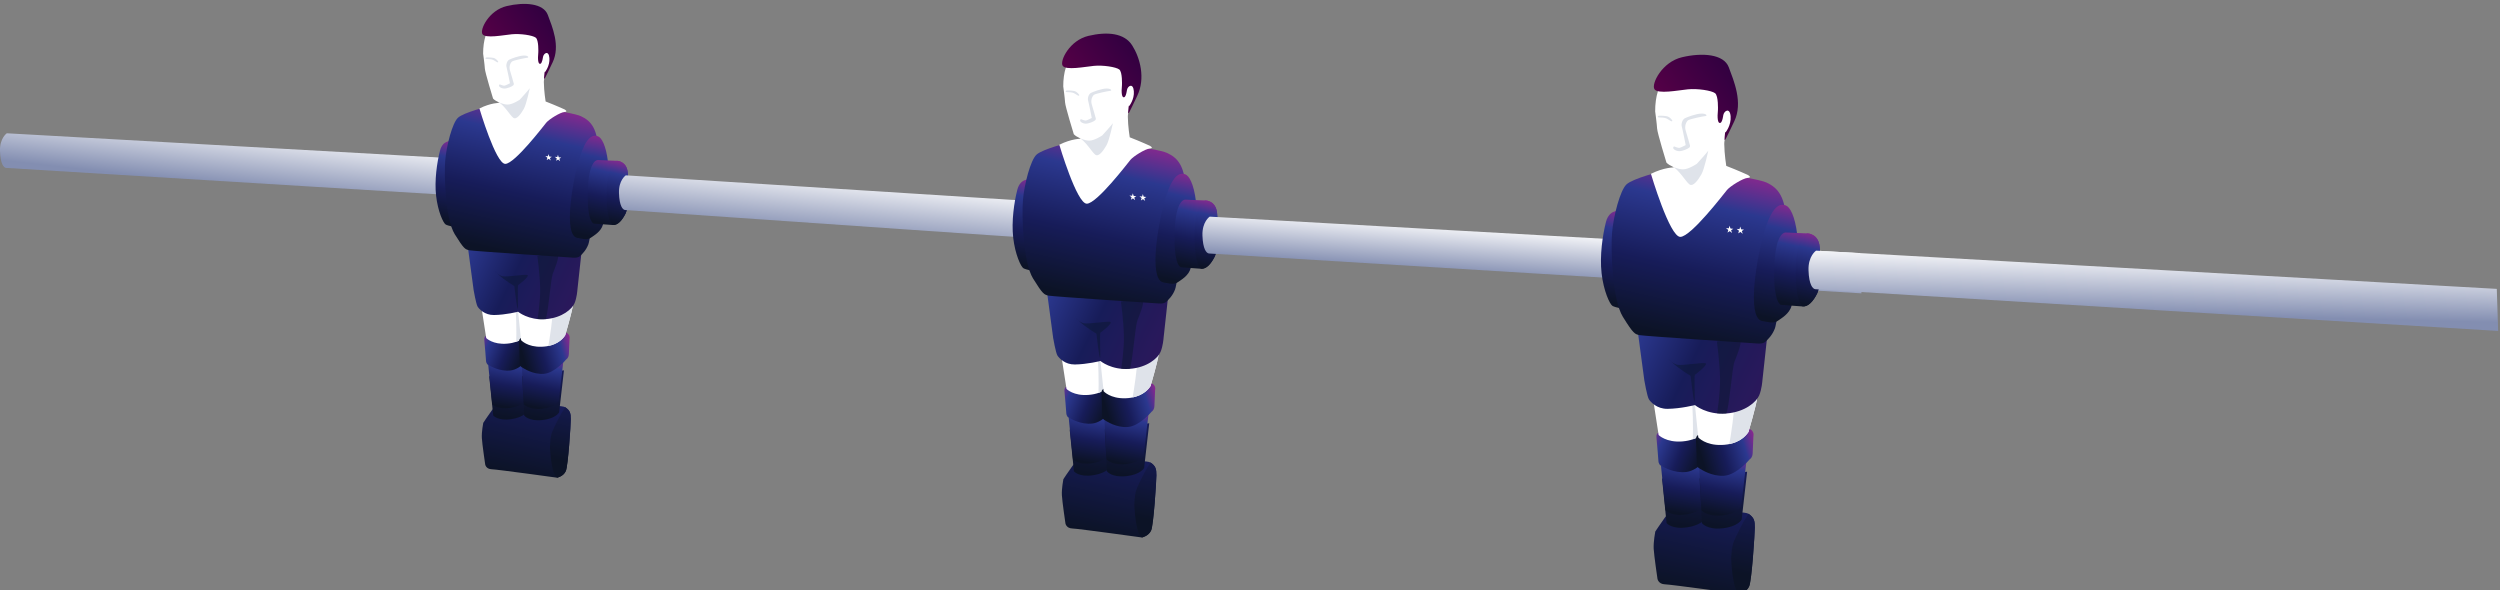 <?xml version="1.0" encoding="utf-8"?>
<!-- Generator: Adobe Illustrator 22.1.0, SVG Export Plug-In . SVG Version: 6.00 Build 0)  -->
<svg version="1.1" id="Calque_1" xmlns="http://www.w3.org/2000/svg" xmlns:xlink="http://www.w3.org/1999/xlink" x="0px" y="0px"
	 viewBox="0 0 6216.3 1468.2" style="enable-background:new 0 0 6216.3 1468.2;" xml:space="preserve">
<rect x="0" y="0" width="6216.3" height="1468.2" fill="#808080" stroke="none"/>
<style type="text/css">
	.st0{fill:url(#SVGID_1_);}
	.st1{fill:url(#SVGID_2_);}
	.st2{fill:url(#SVGID_3_);}
	.st3{fill:url(#SVGID_4_);}
	.st4{fill:url(#SVGID_5_);}
	.st5{fill:url(#SVGID_6_);}
	.st6{fill:#FFFFFF;}
	.st7{fill:#DFE3EA;}
	.st8{fill:url(#SVGID_7_);}
	.st9{fill:url(#SVGID_8_);}
	.st10{fill:url(#SVGID_9_);}
	.st11{fill:url(#SVGID_10_);}
	.st12{fill:url(#SVGID_11_);}
	.st13{opacity:0.45;fill:#09172B;}
	.st14{fill:url(#SVGID_12_);}
	.st15{fill:url(#SVGID_13_);}
	.st16{fill:url(#SVGID_14_);}
	.st17{fill:url(#SVGID_15_);}
	.st18{fill:url(#SVGID_16_);}
	.st19{fill:url(#SVGID_17_);}
	.st20{fill:url(#SVGID_18_);}
	.st21{fill:url(#SVGID_19_);}
	.st22{fill:url(#SVGID_20_);}
	.st23{fill:url(#SVGID_21_);}
	.st24{fill:url(#SVGID_22_);}
	.st25{fill:url(#SVGID_23_);}
	.st26{fill:url(#SVGID_24_);}
	.st27{fill:url(#SVGID_25_);}
	.st28{fill:url(#SVGID_26_);}
	.st29{fill:url(#SVGID_27_);}
	.st30{fill:url(#SVGID_28_);}
	.st31{fill:url(#SVGID_29_);}
	.st32{fill:url(#SVGID_30_);}
	.st33{fill:url(#SVGID_31_);}
	.st34{fill:url(#SVGID_32_);}
	.st35{fill:url(#SVGID_33_);}
	.st36{fill:url(#SVGID_34_);}
	.st37{fill:url(#SVGID_35_);}
	.st38{fill:url(#SVGID_36_);}
	.st39{fill:url(#SVGID_37_);}
	.st40{fill:url(#SVGID_38_);}
	.st41{fill:url(#SVGID_39_);}
	.st42{fill:url(#SVGID_40_);}
	.st43{fill:url(#SVGID_41_);}
	.st44{fill:url(#SVGID_42_);}
	.st45{fill:url(#SVGID_43_);}
	.st46{fill:url(#SVGID_44_);}
	.st47{fill:url(#SVGID_45_);}
	.st48{fill:url(#SVGID_46_);}
	.st49{fill:url(#SVGID_47_);}
	.st50{fill:url(#SVGID_48_);}
	.st51{fill:url(#SVGID_49_);}
</style>
<g id="Ligne_1">
	<g>
		<linearGradient id="SVGID_1_" gradientUnits="userSpaceOnUse" x1="783.431" y1="324.019" x2="763.431" y2="500.019">
			<stop  offset="0" style="stop-color:#FFFFFF"/>
			<stop  offset="0.913" style="stop-color:#838EB1"/>
		</linearGradient>
		<path class="st0" d="M1537.5,416.7l3.1,94c0,0-1519.9-92.5-1525.6-93.2s-14-9.9-15-42s16.9-44.1,16.9-44.1L1537.5,416.7z"/>
	</g>
	<g>
		
			<linearGradient id="SVGID_2_" gradientUnits="userSpaceOnUse" x1="1324.054" y1="929.346" x2="1275.356" y2="1114.926" gradientTransform="matrix(1 -3.260475e-02 3.260475e-02 1 -22.797 109.424)">
			<stop  offset="0" style="stop-color:#171C59"/>
			<stop  offset="1" style="stop-color:#0C1326"/>
		</linearGradient>
		<path class="st1" d="M1241.9,1010.9c0,0-8-5.3-19.1,9.7c-10.1,13.7-21.2,30.9-21.2,30.9s-4.3,22.2-3.5,37.5
			c0.8,14.7,8.3,65.6,8.3,65.6s1.6,11.7,16.1,12.2c14.4,0.5,162.8,21,162.8,21s15.9-3.3,21.6-16.7s12.3-114.5,12.3-128.7
			c0-14.2-1.3-21.4-13.8-29.8C1392.7,1004.3,1263.8,1011.6,1241.9,1010.9z"/>
		
			<linearGradient id="SVGID_3_" gradientUnits="userSpaceOnUse" x1="1418.117" y1="908.828" x2="1373.643" y2="1078.308" gradientTransform="matrix(1 -3.260475e-02 3.260475e-02 1 -22.797 109.424)">
			<stop  offset="0" style="stop-color:#171C59"/>
			<stop  offset="1" style="stop-color:#0C1326"/>
		</linearGradient>
		<path class="st2" d="M1394.3,1030.4c0,0-13.6,25.8-20.3,41.1s-6.4,42.1-6.4,42.1s1.9,43,9.9,63.2c2.6,6.5,7.9,11,7.9,11
			s15.9-3.3,21.6-16.7s12.3-114.5,12.3-128.7c0-14.2-1.3-21.4-13.8-29.8L1394.3,1030.4z"/>
		<g>
			
				<linearGradient id="SVGID_4_" gradientUnits="userSpaceOnUse" x1="1285.615" y1="754.503" x2="1250.768" y2="887.296" gradientTransform="matrix(0.997 -8.264326e-02 8.264326e-02 0.997 -65.915 258.025)">
				<stop  offset="0" style="stop-color:#171C59"/>
				<stop  offset="1" style="stop-color:#0C1326"/>
			</linearGradient>
			<path class="st3" d="M1216.4,935.8l10,97.3c0,0,11.6,14.4,45.4,9.1c33.8-5.3,41-21.3,41-21.3l6.7-105L1216.4,935.8z"/>
			
				<linearGradient id="SVGID_5_" gradientUnits="userSpaceOnUse" x1="1285.615" y1="726.297" x2="1250.768" y2="859.09" gradientTransform="matrix(0.997 -8.264326e-02 8.264326e-02 0.997 -65.915 258.025)">
				<stop  offset="0" style="stop-color:#90278E"/>
				<stop  offset="0.236" style="stop-color:#2B388F"/>
				<stop  offset="0.613" style="stop-color:#171C59"/>
				<stop  offset="1" style="stop-color:#0C1326"/>
			</linearGradient>
			<path class="st4" d="M1214,907.7l10,97.3c0,0,11.6,14.4,45.4,9.1c33.8-5.3,41-21.3,41-21.3l6.7-105L1214,907.7z"/>
			
				<linearGradient id="SVGID_6_" gradientUnits="userSpaceOnUse" x1="1206.522" y1="674.228" x2="1317.834" y2="733.528" gradientTransform="matrix(0.997 -8.264326e-02 8.264326e-02 0.997 -65.915 258.025)">
				<stop  offset="0" style="stop-color:#90278E"/>
				<stop  offset="0.236" style="stop-color:#2B388F"/>
				<stop  offset="0.613" style="stop-color:#171C59"/>
				<stop  offset="1" style="stop-color:#0C1326"/>
			</linearGradient>
			<path class="st5" d="M1212.9,833.6c0,0-10,0.8-8.7,12s4.3,51.8,4.3,51.8s0.3,7.5,5.7,10.2c5.4,2.7,28.3,16.8,55.4,13.6
				c27.1-3.2,53.7-38.4,53.7-38.4s6.3-4,6.1-14c-0.2-10-0.3-37.4-0.3-37.4s2.7-12.5-12-16C1302.3,812.1,1212.9,833.6,1212.9,833.6z"
				/>
			<path class="st6" d="M1197.7,767.6l11.3,73c0,0,16.3,16.9,51.9,13.9c35.6-3,51.4-21.2,57.1-31.5c0,0,14.5-60.3,15.2-75.2
				S1197.7,767.6,1197.7,767.6z"/>
			<path class="st7" d="M1283.6,849.9c20-6.8,30-19.2,34.4-26.9c0,0,14.5-60.3,15.2-75.2c0.2-5.6-29-2.4-52.8,1.5
				C1283.9,774.6,1284.5,829.2,1283.6,849.9z"/>
		</g>
		<g>
			
				<linearGradient id="SVGID_7_" gradientUnits="userSpaceOnUse" x1="1357.242" y1="841.688" x2="1322.396" y2="974.482" gradientTransform="matrix(1 -3.260475e-02 3.260475e-02 1 -22.797 109.424)">
				<stop  offset="0" style="stop-color:#171C59"/>
				<stop  offset="1" style="stop-color:#0C1326"/>
			</linearGradient>
			<path class="st8" d="M1298.3,935.4l5.1,97.7c0,0,10.8,15,44.9,11.4c34.1-3.6,42-19.2,42-19.2l12-104.5L1298.3,935.4z"/>
			
				<linearGradient id="SVGID_8_" gradientUnits="userSpaceOnUse" x1="1357.242" y1="813.483" x2="1322.396" y2="946.276" gradientTransform="matrix(1 -3.260475e-02 3.260475e-02 1 -22.797 109.424)">
				<stop  offset="0" style="stop-color:#90278E"/>
				<stop  offset="0.236" style="stop-color:#2B388F"/>
				<stop  offset="0.613" style="stop-color:#171C59"/>
				<stop  offset="1" style="stop-color:#0C1326"/>
			</linearGradient>
			<path class="st9" d="M1297.4,907.2l5.1,97.7c0,0,10.8,15,44.9,11.4c34.1-3.6,42-19.2,42-19.2l12-104.5L1297.4,907.2z"/>
			
				<linearGradient id="SVGID_9_" gradientUnits="userSpaceOnUse" x1="1419.798" y1="792.897" x2="1297.952" y2="825.457" gradientTransform="matrix(1 -3.260475e-02 3.260475e-02 1 -22.797 109.424)">
				<stop  offset="0" style="stop-color:#90278E"/>
				<stop  offset="0.236" style="stop-color:#2B388F"/>
				<stop  offset="0.613" style="stop-color:#171C59"/>
				<stop  offset="1" style="stop-color:#0C1326"/>
			</linearGradient>
			<path class="st10" d="M1299.9,839.1c0,0-10,0.3-9.3,11.6c0.7,11.3,1.7,52,1.7,52s-0.1,7.5,5.2,10.5c5.3,3,27.4,18.2,54.6,16.4
				c27.2-1.8,55.6-35.7,55.6-35.7s6.5-3.7,6.8-13.7c0.3-10,1.6-37.4,1.6-37.4s3.4-12.3-11.2-16.6
				C1390.3,822,1299.9,839.1,1299.9,839.1z"/>
			<path class="st6" d="M1288,772.3l7.6,73.4c0,0,15.5,17.7,51.2,16.5c35.7-1.2,52.4-18.6,58.6-28.6c0,0,17.5-59.5,18.9-74.3
				S1288,772.3,1288,772.3z"/>
			<path class="st7" d="M1363.4,860.4c24.5-5,36.9-18.4,42.1-26.7c0,0,17.5-59.5,18.9-74.3c0.6-6-21.7-5-48.4-1.7
				C1374.7,789.7,1366.5,844.6,1363.4,860.4z"/>
		</g>
		
			<linearGradient id="SVGID_10_" gradientUnits="userSpaceOnUse" x1="1158.419" y1="276.648" x2="1105.884" y2="476.846" gradientTransform="matrix(1 -3.260475e-02 3.260475e-02 1 -22.797 109.424)">
			<stop  offset="0" style="stop-color:#90278E"/>
			<stop  offset="0.236" style="stop-color:#2B388F"/>
			<stop  offset="0.613" style="stop-color:#171C59"/>
			<stop  offset="1" style="stop-color:#0C1326"/>
		</linearGradient>
		<path class="st11" d="M1123.8,350.9c0,0-22.7-4.3-29.9,24.2c-7.2,28.5-13.9,73.2-9.5,111.9c4.4,38.7,17.8,67.8,23.9,71.3
			c6.1,3.6,30.3,7.8,30.3,7.8L1123.8,350.9z"/>
		<g>
			
				<linearGradient id="SVGID_11_" gradientUnits="userSpaceOnUse" x1="1169.691" y1="539.055" x2="1435.502" y2="680.664" gradientTransform="matrix(1 -3.260475e-02 3.260475e-02 1 -22.797 109.424)">
				<stop  offset="0" style="stop-color:#2B388F"/>
				<stop  offset="0.447" style="stop-color:#171C59"/>
				<stop  offset="1" style="stop-color:#2B185B"/>
			</linearGradient>
			<path class="st12" d="M1163,611.8l14.7,109.6c0,0,6,34.5,9.8,40.8c3.8,6.3,17.8,21.4,40.7,21.1c29.5-0.3,59.9-8.2,59.9-8.2
				s25.8,21.7,68.3,18.5c42.5-3.3,66.3-26,72.1-39.4c5.8-13.4,7.1-32.2,7.1-32.2l13-119.6L1163,611.8z"/>
			<path class="st13" d="M1287.3,768.3c-2-0.4-8.4-57.1-8.4-57.1s-24.6-14.2-40.8-29.7c-16.2-15.5-0.9,2.2,10.5,5.3
				c11.4,3.1,58.4-6,63.3-2.7c4.8,3.3-20.6,22.9-23.3,24.6S1289.2,768.7,1287.3,768.3z"/>
			<path class="st13" d="M1336.2,636.2c0,0,6.2,46.8,6.9,80.7c0.6,33.8-6.5,76.5-6.5,76.5s10.7,1.1,19.8,0.2
				c5.5-3.9,13.2-99.7,17.9-112.5c4.8-12.9,17.5-41.5,12.5-48.9C1382,624.9,1336.2,636.2,1336.2,636.2z"/>
		</g>
		
			<linearGradient id="SVGID_12_" gradientUnits="userSpaceOnUse" x1="1358.842" y1="185.12" x2="1260.34" y2="560.494" gradientTransform="matrix(1 -3.260475e-02 3.260475e-02 1 -22.797 109.424)">
			<stop  offset="0" style="stop-color:#90278E"/>
			<stop  offset="0.236" style="stop-color:#2B388F"/>
			<stop  offset="0.613" style="stop-color:#171C59"/>
			<stop  offset="1" style="stop-color:#0C1326"/>
		</linearGradient>
		<path class="st14" d="M1215.6,263.9c0,0-62.8,15.8-76.8,28.8c-14,13-28.5,68.7-31.7,105.8c-3.2,37.1,0.4,146.1,23.5,183.6
			c23.2,37.5,26.3,38,36.4,40.2c10.1,2.2,254.1,18.1,254.1,18.1s14.9,2,20.6-3.2s15.4-14.3,21.2-29.5s25.6-165.8,24.9-226
			s-17.1-80.7-43.2-92.8C1418.6,276.7,1254.9,256.3,1215.6,263.9z"/>
		
			<linearGradient id="SVGID_13_" gradientUnits="userSpaceOnUse" x1="1516.626" y1="273.034" x2="1451.13" y2="522.625" gradientTransform="matrix(1 -3.260475e-02 3.260475e-02 1 -22.797 109.424)">
			<stop  offset="0" style="stop-color:#90278E"/>
			<stop  offset="0.236" style="stop-color:#2B388F"/>
			<stop  offset="0.613" style="stop-color:#171C59"/>
			<stop  offset="1" style="stop-color:#0C1326"/>
		</linearGradient>
		<path class="st15" d="M1436,591.7l14.9,2.6c0,0,10.7,2.2,18.1-3.1c7.4-5.3,25.8-15.3,30.3-33s17.6-112.8,12.5-155.3
			s-16.3-61-25.2-64.1c-9-3.1-24-3.9-40.2,38s-29.7,122-29.4,162.8C1417.2,580.3,1426.7,590.1,1436,591.7z"/>
		
			<linearGradient id="SVGID_14_" gradientUnits="userSpaceOnUse" x1="1543.948" y1="334.024" x2="1501.915" y2="494.206" gradientTransform="matrix(1 -3.260475e-02 3.260475e-02 1 -22.797 109.424)">
			<stop  offset="0" style="stop-color:#90278E"/>
			<stop  offset="0.236" style="stop-color:#2B388F"/>
			<stop  offset="0.613" style="stop-color:#171C59"/>
			<stop  offset="1" style="stop-color:#0C1326"/>
		</linearGradient>
		<path class="st16" d="M1487.5,398l47.1,1.9c0,0,23.5,0.5,26.4,29.2s2.8,85.5-5.8,102.4s-19.4,28.9-31.4,28
			c-11.9-0.9-47.8-3.5-47.8-3.5s-17.1-4.5-14.3-83.3C1464.4,392.8,1487.5,398,1487.5,398z"/>
		
			<linearGradient id="SVGID_15_" gradientUnits="userSpaceOnUse" x1="1566.411" y1="340.179" x2="1526.215" y2="493.358" gradientTransform="matrix(1 -3.260475e-02 3.260475e-02 1 -22.797 109.424)">
			<stop  offset="0" style="stop-color:#90278E"/>
			<stop  offset="0.236" style="stop-color:#2B388F"/>
			<stop  offset="0.613" style="stop-color:#171C59"/>
			<stop  offset="1" style="stop-color:#0C1326"/>
		</linearGradient>
		<path class="st17" d="M1534.6,399.9L1534.6,399.9c0,0,23.5,0.5,26.4,29.2s2.8,85.5-5.8,102.4s-19.4,28.9-31.4,28l0,0
			c0,0-17.9-9.5-15.1-88.2C1511.4,401.9,1534.6,399.9,1534.6,399.9z"/>
		<path class="st6" d="M1387.3,385l2.1,6.1l6.2,0.6l-4.9,3.1l2.1,6.1l-5.1-4.2l-4.9,3.1l1.7-5.7l-5.1-4.2l6.2,0.6L1387.3,385z"/>
		<path class="st6" d="M1363.9,383.2l2.1,6.1l6.2,0.6l-4.9,3.1l2.1,6.1l-5.1-4.2l-4.9,3.1l1.7-5.7l-5.1-4.2l6.2,0.6L1363.9,383.2z"
			/>
		<path class="st6" d="M1201.3,133.3c0,0,3.8,27.6,4.3,37.3s20.4,74.5,20.4,74.5s3.6,4.4,12,8.1c4,2.1,4.1,2.5,4.1,2.5
			s-21.4-0.3-50,14c0,0,40.8,138.1,64.3,137.8c23.5-0.3,95.2-94.4,102-102.6c6.8-8.2,34.4-25.6,45.2-26.4s-0.2-6.6-0.2-6.6
			s-20.1-9.2-46.7-19.6c0,0-4.1-25-4.4-48.1c-0.3-23,23.5-42.4,24.6-81.9c1.1-39.5-22.5-99-82.2-97
			C1235,27.2,1201.1,67.6,1201.3,133.3z"/>
		
			<linearGradient id="SVGID_16_" gradientUnits="userSpaceOnUse" x1="1432.254" y1="-39.436" x2="1255.498" y2="88.43" gradientTransform="matrix(1 -3.260475e-02 3.260475e-02 1 -22.797 109.424)">
			<stop  offset="0" style="stop-color:#28003F"/>
			<stop  offset="1" style="stop-color:#580047"/>
		</linearGradient>
		<path class="st18" d="M1350.2,141.5c0,0-1.9,15.8-6.5,17.1c-5.7,1.7-7-10.7-5.2-28.5c0,0,1.4-30.6-6.4-36.5
			c-7.7-5.9-38.3-10.5-59.5-8.4c-21.2,2.1-66,11.1-73-0.4c-7-11.5,16.4-59.3,60.3-69.7s91.5-7.2,102.3,22.1
			c10.8,29.3,31.7,77,11.8,118.1s-22.1,48.7-20.9,33.6c1.3-15.1,1.9-9.5,1.9-9.5s12.7-15.4,11.1-35.1S1352.2,131.7,1350.2,141.5z"/>
		<path class="st7" d="M1242.4,209.7c0,0,8.6,3.5,11.4,3.4s14.2-6.1,14.2-6.1s-6.8-34.6-8.5-40.5c-1.8-5.9,1.4-15.4,6.6-18.1
			c5.2-2.7,25.1-10.2,36.7-10.3c11.6-0.1,12.4,5.2,9,5.4c-3.4,0.1-34.9,6.5-38.6,9.4c-3.7,2.9-8.4,12.2-4.9,23s8.5,29.5,8.5,29.5
			s2.3,4-0.7,6.9c-3,2.9-15.1,8-22,7.9C1247.1,220.2,1236.6,214.9,1242.4,209.7z"/>
		<path class="st7" d="M1238.8,153.1c0,0-4.8-8-12.6-9.3s-14.5-1.1-16.7-1c-2.1,0.1-4.6,3.7,0.1,3.8c4.7,0.1,12.4,0.3,16.9,2.5
			C1231.1,151.2,1239.3,158.6,1238.8,153.1z"/>
		<path class="st7" d="M1238,253.1c0,0,12,6.7,24.1,6.9c12.1,0.2,30.3-12.1,30.3-12.1s21.3-23.3,24.9-28.6c0,0-8.4,40.4-14.9,51.6
			s-17.9,28.3-26.3,21.9C1267.8,286.3,1253.4,260.6,1238,253.1z"/>
	</g>
	<g>
		<linearGradient id="SVGID_17_" gradientUnits="userSpaceOnUse" x1="2246.799" y1="444.706" x2="2230.614" y2="616.675">
			<stop  offset="0" style="stop-color:#FFFFFF"/>
			<stop  offset="0.913" style="stop-color:#838EB1"/>
		</linearGradient>
		<path class="st19" d="M2932.5,523.4l3.1,94c0,0-1375.9-94.4-1381.5-95.2c-5.7-0.8-14-9.9-15-42C1538,448,1556,436,1556,436
			L2932.5,523.4z"/>
	</g>
	<g>
		
			<linearGradient id="SVGID_18_" gradientUnits="userSpaceOnUse" x1="2769.571" y1="1113.011" x2="2717.774" y2="1310.396" gradientTransform="matrix(1 -3.260475e-02 3.260475e-02 1 -22.797 109.424)">
			<stop  offset="0" style="stop-color:#171C59"/>
			<stop  offset="1" style="stop-color:#0C1326"/>
		</linearGradient>
		<path class="st20" d="M2687,1148.3c0,0-8.5-5.6-20.3,10.3c-10.7,14.6-22.6,32.9-22.6,32.9s-4.6,23.6-3.7,39.9
			c0.8,15.6,8.8,69.8,8.8,69.8s1.7,12.4,17.1,12.9c15.4,0.5,173.2,22.4,173.2,22.4s16.9-3.6,22.9-17.8s13-121.7,13-136.9
			c0-15.1-1.3-22.8-14.7-31.7C2847.4,1141.3,2710.3,1149.1,2687,1148.3z"/>
		
			<linearGradient id="SVGID_19_" gradientUnits="userSpaceOnUse" x1="2869.616" y1="1091.189" x2="2822.314" y2="1271.449" gradientTransform="matrix(1 -3.260475e-02 3.260475e-02 1 -22.797 109.424)">
			<stop  offset="0" style="stop-color:#171C59"/>
			<stop  offset="1" style="stop-color:#0C1326"/>
		</linearGradient>
		<path class="st21" d="M2849,1169.1c0,0-14.5,27.5-21.6,43.7c-7.1,16.2-6.8,44.7-6.8,44.7s2.1,45.7,10.5,67.2
			c2.8,6.9,8.4,11.7,8.4,11.7s16.9-3.6,22.9-17.8s13-121.7,13-136.9c0-15.1-1.3-22.8-14.7-31.7L2849,1169.1z"/>
		<g>
			
				<linearGradient id="SVGID_20_" gradientUnits="userSpaceOnUse" x1="2717.221" y1="1004.293" x2="2680.158" y2="1145.534" gradientTransform="matrix(0.997 -8.264326e-02 8.264326e-02 0.997 -65.915 258.025)">
				<stop  offset="0" style="stop-color:#171C59"/>
				<stop  offset="1" style="stop-color:#0C1326"/>
			</linearGradient>
			<path class="st22" d="M2659.8,1068.4l10.6,103.5c0,0,12.3,15.4,48.3,9.7c36-5.7,43.6-22.7,43.6-22.7l7.1-111.6L2659.8,1068.4z"/>
			
				<linearGradient id="SVGID_21_" gradientUnits="userSpaceOnUse" x1="2717.221" y1="974.293" x2="2680.158" y2="1115.534" gradientTransform="matrix(0.997 -8.264326e-02 8.264326e-02 0.997 -65.915 258.025)">
				<stop  offset="0" style="stop-color:#90278E"/>
				<stop  offset="0.236" style="stop-color:#2B388F"/>
				<stop  offset="0.613" style="stop-color:#171C59"/>
				<stop  offset="1" style="stop-color:#0C1326"/>
			</linearGradient>
			<path class="st23" d="M2657.3,1038.5l10.6,103.5c0,0,12.3,15.4,48.3,9.7c36-5.7,43.6-22.7,43.6-22.7l7.1-111.6L2657.3,1038.5z"/>
			
				<linearGradient id="SVGID_22_" gradientUnits="userSpaceOnUse" x1="2633.097" y1="918.912" x2="2751.489" y2="981.984" gradientTransform="matrix(0.997 -8.264326e-02 8.264326e-02 0.997 -65.915 258.025)">
				<stop  offset="0" style="stop-color:#90278E"/>
				<stop  offset="0.236" style="stop-color:#2B388F"/>
				<stop  offset="0.613" style="stop-color:#171C59"/>
				<stop  offset="1" style="stop-color:#0C1326"/>
			</linearGradient>
			<path class="st24" d="M2656.1,959.8c0,0-10.6,0.9-9.3,12.8c1.3,11.9,4.6,55.1,4.6,55.1s0.3,8,6.1,10.9s30.1,17.9,58.9,14.5
				c28.8-3.4,57.2-40.9,57.2-40.9s6.7-4.2,6.5-14.9c-0.2-10.7-0.3-39.8-0.3-39.8s2.9-13.3-12.8-17S2656.1,959.8,2656.1,959.8z"/>
			<path class="st6" d="M2639.9,889.5l12,77.6c0,0,17.4,18,55.2,14.8c37.9-3.1,54.7-22.6,60.8-33.5c0,0,15.4-64.2,16.1-79.9
				C2784.7,852.8,2639.9,889.5,2639.9,889.5z"/>
			<path class="st7" d="M2731.4,977.1c21.2-7.3,31.9-20.4,36.6-28.6c0,0,15.4-64.2,16.1-79.9c0.3-5.9-30.8-2.6-56.2,1.6
				C2731.6,897,2732.3,955.1,2731.4,977.1z"/>
		</g>
		<g>
			
				<linearGradient id="SVGID_23_" gradientUnits="userSpaceOnUse" x1="2804.87" y1="1019.779" x2="2767.807" y2="1161.019" gradientTransform="matrix(1 -3.260475e-02 3.260475e-02 1 -22.797 109.424)">
				<stop  offset="0" style="stop-color:#171C59"/>
				<stop  offset="1" style="stop-color:#0C1326"/>
			</linearGradient>
			<path class="st25" d="M2747,1068l5.4,103.9c0,0,11.5,16,47.8,12.1c36.2-3.8,44.7-20.5,44.7-20.5l12.7-111.1L2747,1068z"/>
			
				<linearGradient id="SVGID_24_" gradientUnits="userSpaceOnUse" x1="2804.87" y1="989.779" x2="2767.807" y2="1131.019" gradientTransform="matrix(1 -3.260475e-02 3.260475e-02 1 -22.797 109.424)">
				<stop  offset="0" style="stop-color:#90278E"/>
				<stop  offset="0.236" style="stop-color:#2B388F"/>
				<stop  offset="0.613" style="stop-color:#171C59"/>
				<stop  offset="1" style="stop-color:#0C1326"/>
			</linearGradient>
			<path class="st26" d="M2746,1038l5.4,103.9c0,0,11.5,16,47.8,12.1s44.7-20.5,44.7-20.5l12.7-111.1L2746,1038z"/>
			
				<linearGradient id="SVGID_25_" gradientUnits="userSpaceOnUse" x1="2871.405" y1="967.883" x2="2741.808" y2="1002.515" gradientTransform="matrix(1 -3.260475e-02 3.260475e-02 1 -22.797 109.424)">
				<stop  offset="0" style="stop-color:#90278E"/>
				<stop  offset="0.236" style="stop-color:#2B388F"/>
				<stop  offset="0.613" style="stop-color:#171C59"/>
				<stop  offset="1" style="stop-color:#0C1326"/>
			</linearGradient>
			<path class="st27" d="M2748.7,965.6c0,0-10.7,0.3-9.9,12.3c0.7,12,1.8,55.3,1.8,55.3s-0.1,8,5.5,11.2s29.2,19.4,58.1,17.4
				c29-1.9,59.1-37.9,59.1-37.9s6.9-3.9,7.2-14.6c0.3-10.7,1.7-39.7,1.7-39.7s3.6-13.1-11.9-17.6
				C2844.8,947.4,2748.7,965.6,2748.7,965.6z"/>
			<path class="st6" d="M2736,894.6l8.1,78.1c0,0,16.4,18.8,54.4,17.6c38-1.2,55.7-19.8,62.4-30.4c0,0,18.6-63.3,20.1-79
				C2882.5,865.1,2736,894.6,2736,894.6z"/>
			<path class="st7" d="M2816.2,988.3c26-5.3,39.2-19.6,44.7-28.4c0,0,18.6-63.3,20.1-79c0.6-6.4-23.1-5.3-51.5-1.8
				C2828.2,913.1,2819.5,971.4,2816.2,988.3z"/>
		</g>
		
			<linearGradient id="SVGID_26_" gradientUnits="userSpaceOnUse" x1="2593.399" y1="418.796" x2="2537.523" y2="631.729" gradientTransform="matrix(1 -3.260475e-02 3.260475e-02 1 -22.797 109.424)">
			<stop  offset="0" style="stop-color:#90278E"/>
			<stop  offset="0.236" style="stop-color:#2B388F"/>
			<stop  offset="0.613" style="stop-color:#171C59"/>
			<stop  offset="1" style="stop-color:#0C1326"/>
		</linearGradient>
		<path class="st28" d="M2561.3,446.4c0,0-24.2-4.5-31.8,25.7c-7.7,30.3-14.8,77.9-10.1,119.1c4.7,41.2,19,72.1,25.5,75.9
			c6.5,3.8,32.2,8.3,32.2,8.3L2561.3,446.4z"/>
		<g>
			
				<linearGradient id="SVGID_27_" gradientUnits="userSpaceOnUse" x1="2605.388" y1="697.894" x2="2888.108" y2="848.511" gradientTransform="matrix(1 -3.260475e-02 3.260475e-02 1 -22.797 109.424)">
				<stop  offset="0" style="stop-color:#2B388F"/>
				<stop  offset="0.447" style="stop-color:#171C59"/>
				<stop  offset="1" style="stop-color:#2B185B"/>
			</linearGradient>
			<path class="st29" d="M2603.1,723.8l15.6,116.6c0,0,6.4,36.7,10.5,43.4s18.9,22.8,43.3,22.5c31.3-0.4,63.7-8.7,63.7-8.7
				s27.4,23.1,72.7,19.6c45.2-3.5,70.5-27.6,76.7-41.9s7.6-34.3,7.6-34.3l13.9-127.2L2603.1,723.8z"/>
			<path class="st13" d="M2735.2,890.3c-2.1-0.5-9-60.7-9-60.7s-26.2-15.2-43.4-31.6c-17.2-16.4-0.9,2.4,11.2,5.6
				c12.1,3.3,62.2-6.4,67.3-2.9c5.1,3.5-21.9,24.4-24.8,26.2S2737.3,890.8,2735.2,890.3z"/>
			<path class="st13" d="M2787.3,749.9c0,0,6.6,49.8,7.3,85.8c0.7,36-6.9,81.3-6.9,81.3s11.3,1.2,21.1,0.2
				c5.9-4.2,14-106,19.1-119.7c5.1-13.7,18.6-44.1,13.3-52C2835.9,737.8,2787.3,749.9,2787.3,749.9z"/>
		</g>
		
			<linearGradient id="SVGID_28_" gradientUnits="userSpaceOnUse" x1="2806.572" y1="321.445" x2="2701.803" y2="720.697" gradientTransform="matrix(1 -3.260475e-02 3.260475e-02 1 -22.797 109.424)">
			<stop  offset="0" style="stop-color:#90278E"/>
			<stop  offset="0.236" style="stop-color:#2B388F"/>
			<stop  offset="0.613" style="stop-color:#171C59"/>
			<stop  offset="1" style="stop-color:#0C1326"/>
		</linearGradient>
		<path class="st30" d="M2659,353.8c0,0-66.8,16.9-81.7,30.7c-14.9,13.8-30.3,73-33.7,112.5c-3.4,39.5,0.4,155.4,25,195.3
			c24.6,39.9,28,40.4,38.7,42.8c10.7,2.3,270.2,19.2,270.2,19.2s15.8,2.2,21.9-3.4c6-5.5,16.4-15.2,22.5-31.4
			c6.1-16.2,27.3-176.3,26.5-240.3s-18.1-85.8-45.9-98.7C2874.9,367.5,2700.8,345.8,2659,353.8z"/>
		
			<linearGradient id="SVGID_29_" gradientUnits="userSpaceOnUse" x1="2974.391" y1="414.951" x2="2904.73" y2="680.419" gradientTransform="matrix(1 -3.260475e-02 3.260475e-02 1 -22.797 109.424)">
			<stop  offset="0" style="stop-color:#90278E"/>
			<stop  offset="0.236" style="stop-color:#2B388F"/>
			<stop  offset="0.613" style="stop-color:#171C59"/>
			<stop  offset="1" style="stop-color:#0C1326"/>
		</linearGradient>
		<path class="st31" d="M2893.4,702.5l15.8,2.7c0,0,11.4,2.3,19.2-3.3c7.8-5.6,27.5-16.2,32.2-35.1c4.7-18.8,18.8-120,13.3-165.2
			c-5.5-45.2-17.3-64.9-26.8-68.2s-25.6-4.1-42.8,40.4c-17.2,44.6-31.6,129.8-31.3,173.1C2873.4,690.3,2883.5,700.8,2893.4,702.5z"
			/>
		
			<linearGradient id="SVGID_30_" gradientUnits="userSpaceOnUse" x1="3003.452" y1="479.821" x2="2958.745" y2="650.193" gradientTransform="matrix(1 -3.260475e-02 3.260475e-02 1 -22.797 109.424)">
			<stop  offset="0" style="stop-color:#90278E"/>
			<stop  offset="0.236" style="stop-color:#2B388F"/>
			<stop  offset="0.613" style="stop-color:#171C59"/>
			<stop  offset="1" style="stop-color:#0C1326"/>
		</linearGradient>
		<path class="st32" d="M2948.2,496.5l50.1,2c0,0,25,0.5,28,31.1s3,91-6.1,108.9c-9.1,18-20.7,30.7-33.4,29.8s-50.8-3.7-50.8-3.7
			s-18.2-4.7-15.2-88.6C2923.6,490.9,2948.2,496.5,2948.2,496.5z"/>
		
			<linearGradient id="SVGID_31_" gradientUnits="userSpaceOnUse" x1="3027.343" y1="486.368" x2="2984.591" y2="649.29" gradientTransform="matrix(1 -3.260475e-02 3.260475e-02 1 -22.797 109.424)">
			<stop  offset="0" style="stop-color:#90278E"/>
			<stop  offset="0.236" style="stop-color:#2B388F"/>
			<stop  offset="0.613" style="stop-color:#171C59"/>
			<stop  offset="1" style="stop-color:#0C1326"/>
		</linearGradient>
		<path class="st33" d="M2998.2,498.5L2998.2,498.5c0,0,25,0.5,28,31.1s3,91-6.1,108.9c-9.1,18-20.7,30.7-33.4,29.8l0,0
			c0,0-19-10.1-16.1-93.9C2973.6,500.6,2998.2,498.5,2998.2,498.5z"/>
		<path class="st6" d="M2841.6,482.6l2.2,6.5l6.6,0.7l-5.2,3.3l2.2,6.5l-5.4-4.4l-5.2,3.3l1.8-6.1l-5.4-4.4l6.6,0.7L2841.6,482.6z"
			/>
		<path class="st6" d="M2816.7,480.7l2.2,6.5l6.6,0.7l-5.2,3.3l2.2,6.5l-5.4-4.4l-5.2,3.3l1.8-6.1l-5.4-4.4l6.6,0.7L2816.7,480.7z"
			/>
		<path class="st6" d="M2643.8,214.9c0,0,4,29.3,4.5,39.6s21.7,79.2,21.7,79.2s3.8,4.6,12.8,8.6c4.2,2.2,4.4,2.7,4.4,2.7
			s-22.8-0.3-53.2,14.9c0,0,43.4,146.9,68.4,146.6c25-0.3,101.3-100.4,108.5-109.1c7.2-8.7,36.6-27.2,48.1-28.1
			c11.5-0.9-0.2-7-0.2-7s-21.3-9.8-49.7-20.9c0,0-4.4-26.6-4.7-51.1c-0.3-24.5,25-45.1,26.2-87.1c1.1-42.1-23.9-105.3-87.4-103.2
			S2643.5,145.1,2643.8,214.9z"/>
		
			<linearGradient id="SVGID_32_" gradientUnits="userSpaceOnUse" x1="2883.252" y1="83.619" x2="2696.766" y2="218.524" gradientTransform="matrix(1 -3.260475e-02 3.260475e-02 1 -22.797 109.424)">
			<stop  offset="0" style="stop-color:#28003F"/>
			<stop  offset="1" style="stop-color:#580047"/>
		</linearGradient>
		<path class="st34" d="M2802.2,223.6c0,0-2,16.8-6.9,18.2c-6,1.8-7.5-11.4-5.5-30.3c0,0,1.4-32.6-6.8-38.8
			c-8.2-6.2-40.7-11.2-63.2-8.9c-22.5,2.2-70.2,11.8-77.6-0.5s17.5-63.1,64.1-74.1s89.2-7.3,108.8,23.5
			c19.6,30.7,33.7,81.9,12.6,125.7c-21.1,43.7-23.6,51.8-22.2,35.7c1.3-16.1,2-10.1,2-10.1s13.5-16.4,11.8-37.4
			S2804.3,213.2,2802.2,223.6z"/>
		<path class="st7" d="M2687.5,296.2c0,0,9.1,3.7,12.1,3.6c3-0.1,15.1-6.5,15.1-6.5s-7.2-36.8-9.1-43.1s1.5-16.4,7-19.2
			s26.7-10.9,39-10.9s13.2,5.6,9.5,5.7c-3.7,0.1-37.1,6.9-41,10c-3.9,3.1-8.9,13-5.2,24.5c3.7,11.6,9,31.4,9,31.4s2.5,4.3-0.8,7.4
			c-3.2,3.1-16.1,8.5-23.4,8.4S2681.3,301.7,2687.5,296.2z"/>
		<path class="st7" d="M2683.6,236c0,0-5.1-8.5-13.4-9.9c-8.4-1.4-15.5-1.2-17.7-1.1c-2.2,0.1-4.9,3.9,0.1,4c5,0.1,13.2,0.3,18,2.7
			C2675.5,234,2684.2,241.8,2683.6,236z"/>
		<path class="st7" d="M2682.8,342.4c0,0,12.7,7.1,25.6,7.3c12.8,0.2,32.3-12.9,32.3-12.9s22.7-24.8,26.5-30.4c0,0-8.9,43-15.9,54.9
			c-6.9,11.9-19,30.1-27.9,23.3S2699.3,350.3,2682.8,342.4z"/>
	</g>
	<g>
		<linearGradient id="SVGID_33_" gradientUnits="userSpaceOnUse" x1="3815.546" y1="567.563" x2="3805.546" y2="703.563">
			<stop  offset="0" style="stop-color:#FFFFFF"/>
			<stop  offset="0.913" style="stop-color:#838EB1"/>
		</linearGradient>
		<path class="st35" d="M4625.2,629.5l3.3,99.9c0,0-1616.6-98.3-1622.6-99.1c-6-0.8-14.9-10.5-16-44.7c-1.1-34.2,18-46.9,18-46.9
			L4625.2,629.5z"/>
	</g>
	<g>
		
			<linearGradient id="SVGID_34_" gradientUnits="userSpaceOnUse" x1="4246.044" y1="1287.23" x2="4190.634" y2="1498.386" gradientTransform="matrix(1 -3.260475e-02 3.260475e-02 1 -22.797 109.424)">
			<stop  offset="0" style="stop-color:#171C59"/>
			<stop  offset="1" style="stop-color:#0C1326"/>
		</linearGradient>
		<path class="st36" d="M4161.8,1275.5c0,0-9-6-21.7,11c-11.4,15.6-24.2,35.2-24.2,35.2s-4.9,25.2-4,42.7
			c0.9,16.7,9.4,74.6,9.4,74.6s1.9,13.3,18.3,13.9c16.4,0.5,185.2,23.9,185.2,23.9s18.1-3.8,24.5-19c6.5-15.2,13.9-130.2,14-146.4
			c0-16.2-1.4-24.4-15.7-33.9C4333.4,1268,4186.7,1276.3,4161.8,1275.5z"/>
		
			<linearGradient id="SVGID_35_" gradientUnits="userSpaceOnUse" x1="4353.069" y1="1263.885" x2="4302.467" y2="1456.721" gradientTransform="matrix(1 -3.260475e-02 3.260475e-02 1 -22.797 109.424)">
			<stop  offset="0" style="stop-color:#171C59"/>
			<stop  offset="1" style="stop-color:#0C1326"/>
		</linearGradient>
		<path class="st37" d="M4335.1,1297.7c0,0-15.5,29.4-23.1,46.8c-7.6,17.4-7.3,47.9-7.3,47.9s2.2,48.9,11.2,71.9
			c3,7.4,9,12.6,9,12.6s18.1-3.8,24.5-19c6.5-15.2,13.9-130.2,14-146.4c0-16.2-1.4-24.4-15.7-33.9L4335.1,1297.7z"/>
		<g>
			
				<linearGradient id="SVGID_36_" gradientUnits="userSpaceOnUse" x1="4179.736" y1="1245.187" x2="4140.087" y2="1396.282" gradientTransform="matrix(0.997 -8.264326e-02 8.264326e-02 0.997 -65.915 258.025)">
				<stop  offset="0" style="stop-color:#171C59"/>
				<stop  offset="1" style="stop-color:#0C1326"/>
			</linearGradient>
			<path class="st38" d="M4132.7,1190l11.3,110.7c0,0,13.2,16.4,51.7,10.4s46.7-24.3,46.7-24.3l7.6-119.4L4132.7,1190z"/>
			
				<linearGradient id="SVGID_37_" gradientUnits="userSpaceOnUse" x1="4179.736" y1="1213.094" x2="4140.087" y2="1364.188" gradientTransform="matrix(0.997 -8.264326e-02 8.264326e-02 0.997 -65.915 258.025)">
				<stop  offset="0" style="stop-color:#90278E"/>
				<stop  offset="0.236" style="stop-color:#2B388F"/>
				<stop  offset="0.613" style="stop-color:#171C59"/>
				<stop  offset="1" style="stop-color:#0C1326"/>
			</linearGradient>
			<path class="st39" d="M4130,1158l11.3,110.7c0,0,13.2,16.4,51.7,10.4c38.5-6.1,46.7-24.3,46.7-24.3l7.6-119.4L4130,1158z"/>
			
				<linearGradient id="SVGID_38_" gradientUnits="userSpaceOnUse" x1="4089.744" y1="1153.849" x2="4216.395" y2="1221.322" gradientTransform="matrix(0.997 -8.264326e-02 8.264326e-02 0.997 -65.915 258.025)">
				<stop  offset="0" style="stop-color:#90278E"/>
				<stop  offset="0.236" style="stop-color:#2B388F"/>
				<stop  offset="0.613" style="stop-color:#171C59"/>
				<stop  offset="1" style="stop-color:#0C1326"/>
			</linearGradient>
			<path class="st40" d="M4128.8,1073.8c0,0-11.4,0.9-10,13.7c1.4,12.8,4.9,59,4.9,59s0.3,8.6,6.5,11.6c6.2,3.1,32.2,19.2,63,15.5
				c30.8-3.6,61.1-43.7,61.1-43.7s7.1-4.5,6.9-16c-0.2-11.4-0.3-42.6-0.3-42.6s3.1-14.2-13.7-18.2
				C4230.5,1049.2,4128.8,1073.8,4128.8,1073.8z"/>
			<path class="st6" d="M4111.4,998.7l12.8,83c0,0,18.6,19.2,59.1,15.9s58.5-24.2,65-35.8c0,0,16.5-68.6,17.2-85.5
				C4266.3,959.3,4111.4,998.7,4111.4,998.7z"/>
			<path class="st7" d="M4209.2,1092.3c22.7-7.8,34.2-21.8,39.1-30.6c0,0,16.5-68.6,17.2-85.5c0.3-6.3-33-2.7-60.1,1.7
				C4209.5,1006.6,4210.3,1068.7,4209.2,1092.3z"/>
		</g>
		<g>
			
				<linearGradient id="SVGID_39_" gradientUnits="userSpaceOnUse" x1="4283.806" y1="1187.492" x2="4244.157" y2="1338.587" gradientTransform="matrix(1 -3.260475e-02 3.260475e-02 1 -22.797 109.424)">
				<stop  offset="0" style="stop-color:#171C59"/>
				<stop  offset="1" style="stop-color:#0C1326"/>
			</linearGradient>
			<path class="st41" d="M4226,1189.6l5.8,111.1c0,0,12.3,17.1,51.1,13c38.8-4.1,47.8-21.9,47.8-21.9l13.6-118.9L4226,1189.6z"/>
			
				<linearGradient id="SVGID_40_" gradientUnits="userSpaceOnUse" x1="4283.806" y1="1155.399" x2="4244.157" y2="1306.494" gradientTransform="matrix(1 -3.260475e-02 3.260475e-02 1 -22.797 109.424)">
				<stop  offset="0" style="stop-color:#90278E"/>
				<stop  offset="0.236" style="stop-color:#2B388F"/>
				<stop  offset="0.613" style="stop-color:#171C59"/>
				<stop  offset="1" style="stop-color:#0C1326"/>
			</linearGradient>
			<path class="st42" d="M4224.9,1157.5l5.8,111.1c0,0,12.3,17.1,51.1,13c38.8-4.1,47.8-21.9,47.8-21.9l13.6-118.9L4224.9,1157.5z"
				/>
			
				<linearGradient id="SVGID_41_" gradientUnits="userSpaceOnUse" x1="4354.983" y1="1131.976" x2="4216.344" y2="1169.024" gradientTransform="matrix(1 -3.260475e-02 3.260475e-02 1 -22.797 109.424)">
				<stop  offset="0" style="stop-color:#90278E"/>
				<stop  offset="0.236" style="stop-color:#2B388F"/>
				<stop  offset="0.613" style="stop-color:#171C59"/>
				<stop  offset="1" style="stop-color:#0C1326"/>
			</linearGradient>
			<path class="st43" d="M4227.7,1080c0,0-11.4,0.4-10.6,13.2s1.9,59.2,1.9,59.2s-0.1,8.6,5.9,11.9c6,3.4,31.2,20.7,62.2,18.7
				c31-2.1,63.3-40.6,63.3-40.6s7.4-4.2,7.7-15.6c0.3-11.4,1.8-42.5,1.8-42.5s3.8-14-12.7-18.9S4227.7,1080,4227.7,1080z"/>
			<path class="st6" d="M4214.2,1004.1l8.6,83.5c0,0,17.6,20.1,58.2,18.8c40.6-1.3,59.6-21.2,66.7-32.5c0,0,19.9-67.7,21.5-84.5
				C4370.9,972.5,4214.2,1004.1,4214.2,1004.1z"/>
			<path class="st7" d="M4299.9,1104.3c27.9-5.7,41.9-21,47.8-30.4c0,0,19.9-67.7,21.5-84.5c0.6-6.8-24.7-5.7-55.1-1.9
				C4312.8,1023.9,4303.6,1086.2,4299.9,1104.3z"/>
		</g>
		
			<linearGradient id="SVGID_42_" gradientUnits="userSpaceOnUse" x1="4057.581" y1="544.58" x2="3997.807" y2="772.369" gradientTransform="matrix(1 -3.260475e-02 3.260475e-02 1 -22.797 109.424)">
			<stop  offset="0" style="stop-color:#90278E"/>
			<stop  offset="0.236" style="stop-color:#2B388F"/>
			<stop  offset="0.613" style="stop-color:#171C59"/>
			<stop  offset="1" style="stop-color:#0C1326"/>
		</linearGradient>
		<path class="st44" d="M4027.3,524.6c0,0-25.8-4.9-34.1,27.5c-8.2,32.4-15.8,83.3-10.8,127.4s20.3,77.1,27.2,81.2
			c6.9,4.1,34.5,8.9,34.5,8.9L4027.3,524.6z"/>
		<g>
			
				<linearGradient id="SVGID_43_" gradientUnits="userSpaceOnUse" x1="4070.407" y1="843.151" x2="4372.851" y2="1004.276" gradientTransform="matrix(1 -3.260475e-02 3.260475e-02 1 -22.797 109.424)">
				<stop  offset="0" style="stop-color:#2B388F"/>
				<stop  offset="0.447" style="stop-color:#171C59"/>
				<stop  offset="1" style="stop-color:#2B185B"/>
			</linearGradient>
			<path class="st45" d="M4072,821.4l16.7,124.7c0,0,6.8,39.2,11.2,46.5c4.3,7.2,20.2,24.3,46.3,24c33.5-0.4,68.2-9.4,68.2-9.4
				s29.3,24.7,77.7,21s75.4-29.6,82-44.8s8.1-36.7,8.1-36.7l14.8-136.1L4072,821.4z"/>
			<path class="st13" d="M4213.3,999.5c-2.2-0.5-9.6-65-9.6-65s-28-16.2-46.4-33.8c-18.4-17.6-1,2.5,12,6c13,3.5,66.5-6.8,72-3.1
				c5.5,3.7-23.4,26.1-26.6,28C4211.6,933.5,4215.6,1000,4213.3,999.5z"/>
			<path class="st13" d="M4269.1,849.2c0,0,7.1,53.3,7.8,91.8c0.7,38.5-7.4,87-7.4,87s12.1,1.2,22.6,0.3c6.3-4.5,15-113.4,20.4-128
				c5.4-14.6,19.9-47.2,14.2-55.6C4321.1,836.3,4269.1,849.2,4269.1,849.2z"/>
		</g>
		
			<linearGradient id="SVGID_44_" gradientUnits="userSpaceOnUse" x1="4285.627" y1="440.438" x2="4173.549" y2="867.545" gradientTransform="matrix(1 -3.260475e-02 3.260475e-02 1 -22.797 109.424)">
			<stop  offset="0" style="stop-color:#90278E"/>
			<stop  offset="0.236" style="stop-color:#2B388F"/>
			<stop  offset="0.613" style="stop-color:#171C59"/>
			<stop  offset="1" style="stop-color:#0C1326"/>
		</linearGradient>
		<path class="st46" d="M4131.8,425.6c0,0-71.5,18-87.4,32.8c-15.9,14.8-32.4,78.1-36,120.3c-3.6,42.2,0.4,166.2,26.8,208.9
			s30,43.3,41.5,45.7c11.5,2.5,289.1,20.5,289.1,20.5s16.9,2.3,23.4-3.6c6.5-5.9,17.5-16.3,24.1-33.6
			c6.6-17.3,29.2-188.6,28.4-257.1s-19.4-91.8-49.1-105.6S4176.5,417,4131.8,425.6z"/>
		
			<linearGradient id="SVGID_45_" gradientUnits="userSpaceOnUse" x1="4465.154" y1="540.468" x2="4390.633" y2="824.457" gradientTransform="matrix(1 -3.260475e-02 3.260475e-02 1 -22.797 109.424)">
			<stop  offset="0" style="stop-color:#90278E"/>
			<stop  offset="0.236" style="stop-color:#2B388F"/>
			<stop  offset="0.613" style="stop-color:#171C59"/>
			<stop  offset="1" style="stop-color:#0C1326"/>
		</linearGradient>
		<path class="st47" d="M4382.6,798.5l17,2.9c0,0,12.2,2.5,20.6-3.5c8.4-6,29.4-17.4,34.5-37.5s20.1-128.4,14.2-176.7
			s-18.5-69.4-28.7-73c-10.2-3.6-27.3-4.4-45.8,43.3c-18.4,47.7-33.8,138.8-33.4,185.2C4361.2,785.6,4372,796.7,4382.6,798.5z"/>
		
			<linearGradient id="SVGID_46_" gradientUnits="userSpaceOnUse" x1="4496.243" y1="609.864" x2="4448.416" y2="792.121" gradientTransform="matrix(1 -3.260475e-02 3.260475e-02 1 -22.797 109.424)">
			<stop  offset="0" style="stop-color:#90278E"/>
			<stop  offset="0.236" style="stop-color:#2B388F"/>
			<stop  offset="0.613" style="stop-color:#171C59"/>
			<stop  offset="1" style="stop-color:#0C1326"/>
		</linearGradient>
		<path class="st48" d="M4441.1,578.2l53.6,2.2c0,0,26.8,0.6,30,33.3s3.2,97.3-6.5,116.5s-22.1,32.8-35.7,31.8
			c-13.6-1-54.4-3.9-54.4-3.9s-19.4-5.1-16.3-94.7C4414.9,572.2,4441.1,578.2,4441.1,578.2z"/>
		
			<linearGradient id="SVGID_47_" gradientUnits="userSpaceOnUse" x1="4521.801" y1="616.867" x2="4476.065" y2="791.156" gradientTransform="matrix(1 -3.260475e-02 3.260475e-02 1 -22.797 109.424)">
			<stop  offset="0" style="stop-color:#90278E"/>
			<stop  offset="0.236" style="stop-color:#2B388F"/>
			<stop  offset="0.613" style="stop-color:#171C59"/>
			<stop  offset="1" style="stop-color:#0C1326"/>
		</linearGradient>
		<path class="st49" d="M4494.7,580.3L4494.7,580.3c0,0,26.8,0.6,30,33.3s3.2,97.3-6.5,116.5s-22.1,32.8-35.7,31.8l0,0
			c0,0-20.3-10.8-17.2-100.4C4468.4,582.6,4494.7,580.3,4494.7,580.3z"/>
		<path class="st6" d="M4327.1,563.3l2.4,6.9l7,0.7l-5.5,3.6l2.4,6.9l-5.8-4.7l-5.5,3.6l1.9-6.5l-5.8-4.7l7,0.7L4327.1,563.3z"/>
		<path class="st6" d="M4300.5,561.3l2.4,6.9l7,0.7l-5.5,3.6l2.4,6.9l-5.8-4.7l-5.5,3.6l1.9-6.5l-5.8-4.7l7,0.7L4300.5,561.3z"/>
		<path class="st6" d="M4115.6,277c0,0,4.3,31.4,4.8,42.4c0.5,11,23.2,84.8,23.2,84.8s4.1,5,13.7,9.2c4.5,2.4,4.7,2.9,4.7,2.9
			s-24.4-0.3-56.9,15.9c0,0,46.4,157.2,73.1,156.8s108.3-107.4,116.1-116.7s39.2-29.1,51.5-30c12.3-0.9-0.2-7.5-0.2-7.5
			s-22.8-10.5-53.2-22.3c0,0-4.7-28.5-5-54.7c-0.3-26.2,26.8-48.2,28-93.2c1.2-45-25.6-112.6-93.5-110.4
			C4153.9,156.2,4115.3,202.2,4115.6,277z"/>
		
			<linearGradient id="SVGID_48_" gradientUnits="userSpaceOnUse" x1="4369.156" y1="184.935" x2="4168.04" y2="330.424" gradientTransform="matrix(1 -3.260475e-02 3.260475e-02 1 -22.797 109.424)">
			<stop  offset="0" style="stop-color:#28003F"/>
			<stop  offset="1" style="stop-color:#580047"/>
		</linearGradient>
		<path class="st50" d="M4285,286.2c0,0-2.1,17.9-7.4,19.5c-6.4,1.9-8-12.2-5.9-32.5c0,0,1.5-34.8-7.2-41.5
			c-8.8-6.7-43.6-12-67.7-9.6s-75.1,12.6-83.1-0.5c-7.9-13.1,18.7-67.5,68.6-79.3c49.9-11.8,104.1-8.2,116.4,25.1
			c12.3,33.3,36,87.7,13.5,134.4s-25.2,55.4-23.8,38.2c1.4-17.2,2.2-10.8,2.2-10.8s14.4-17.5,12.6-40S4287.2,275.1,4285,286.2z"/>
		<path class="st7" d="M4162.3,363.9c0,0,9.8,4,13,3.9s16.2-7,16.2-7s-7.7-39.4-9.7-46.1s1.6-17.5,7.5-20.6c6-3,28.5-11.6,41.7-11.7
			c13.2-0.1,14.1,6,10.2,6.1s-39.7,7.4-43.9,10.7c-4.2,3.3-9.5,13.9-5.6,26.2c4,12.4,9.7,33.6,9.7,33.6s2.6,4.6-0.8,7.9
			s-17.2,9.1-25,9C4167.7,375.9,4155.7,369.8,4162.3,363.9z"/>
		<path class="st7" d="M4158.2,299.5c0,0-5.4-9.1-14.4-10.6c-9-1.5-16.6-1.2-18.9-1.2c-2.4,0.1-5.3,4.2,0.1,4.3
			c5.4,0.1,14.1,0.3,19.3,2.8S4158.8,305.7,4158.2,299.5z"/>
		<path class="st7" d="M4157.3,413.3c0,0,13.6,7.6,27.4,7.8c13.7,0.3,34.5-13.8,34.5-13.8s24.3-26.5,28.4-32.5c0,0-9.6,46-17,58.7
			c-7.4,12.7-20.4,32.2-29.9,24.9C4191.2,451.1,4174.9,421.8,4157.3,413.3z"/>
	</g>
	<g>
		<linearGradient id="SVGID_49_" gradientUnits="userSpaceOnUse" x1="5357.114" y1="627.836" x2="5353.114" y2="795.836">
			<stop  offset="0" style="stop-color:#FFFFFF"/>
			<stop  offset="0.913" style="stop-color:#838EB1"/>
		</linearGradient>
		<path class="st51" d="M6208.3,718.3l3.4,104.6c0,0-1691.8-102.9-1698.1-103.8s-15.5-11-16.7-46.8c-1.2-35.8,18.8-49.1,18.8-49.1
			L6208.3,718.3z"/>
	</g>
</g>
</svg>
